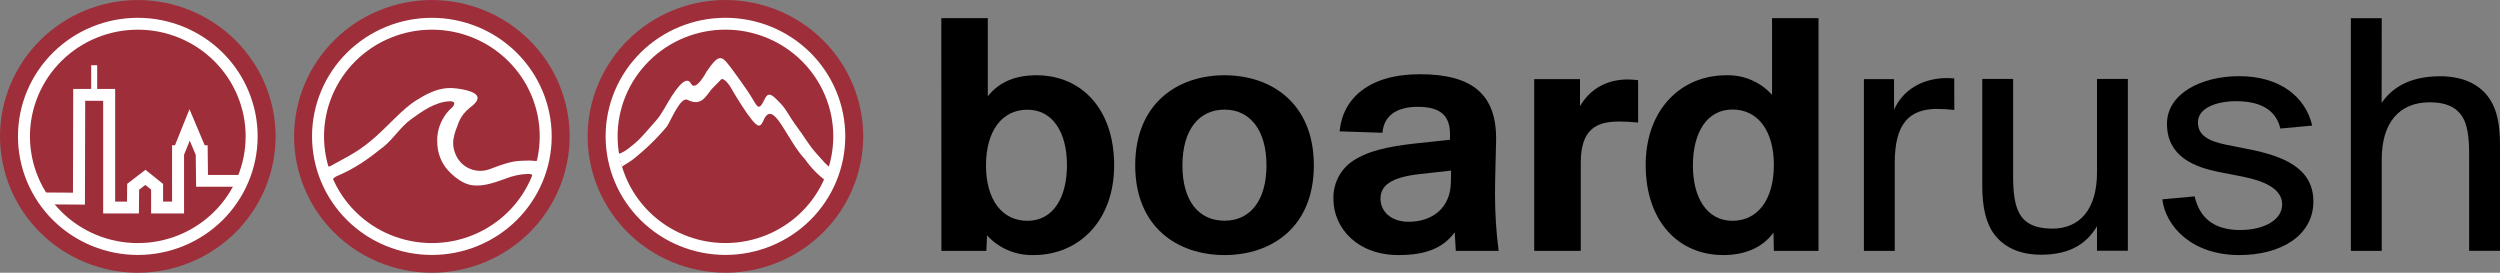 <svg xmlns="http://www.w3.org/2000/svg" width="275" height="30" viewBox="0 0 275 30" fill="none"><rect x="0" y="0" width="275" height="30" fill="#808080" stroke="none"/><g clip-path="url(#clip0_10_1265)"><path d="M103.545 1.996H108.659V10.594C109.938 8.963 111.773 8.279 114.011 8.279C118.954 8.279 122.556 11.979 122.556 18.187C122.556 24.239 118.723 28.057 113.691 28.057C112.732 28.083 111.778 27.904 110.895 27.532C110.013 27.159 109.222 26.602 108.577 25.898L108.498 27.594H103.555L103.545 1.996ZM108.458 18.197C108.458 21.898 110.175 24.288 113.013 24.288C115.85 24.288 117.366 21.744 117.366 18.158C117.366 14.571 115.807 12.067 113.013 12.067C110.218 12.067 108.458 14.408 108.458 18.197Z" fill="black"></path><path d="M134.7 8.278C139.89 8.278 144.523 11.402 144.523 18.187C144.523 24.972 139.89 28.057 134.7 28.057C129.51 28.057 124.873 24.972 124.873 18.187C124.873 11.402 129.506 8.278 134.7 8.278ZM134.7 24.278C137.534 24.278 139.313 22.041 139.313 18.187C139.313 14.333 137.517 12.057 134.7 12.057C131.882 12.057 130.067 14.284 130.067 18.197C130.067 22.109 131.863 24.278 134.7 24.278Z" fill="black"></path><path d="M147.356 14.448C147.685 10.861 150.552 8.165 156.184 8.165C161.974 8.165 164.65 10.398 164.571 15.449C164.531 17.532 164.452 19.576 164.452 21.347C164.448 23.436 164.581 25.522 164.851 27.594H160.139L160.017 25.55C158.741 27.284 156.863 28.057 153.828 28.057C149.313 28.057 146.677 25.087 146.677 21.888C146.65 21.13 146.802 20.377 147.121 19.687C147.44 18.998 147.918 18.391 148.516 17.917C150.193 16.645 152.628 16.104 155.904 15.758L159.499 15.374V14.722C159.499 12.485 158.142 11.751 155.944 11.751C153.746 11.751 152.23 12.638 152.071 14.604L147.356 14.448ZM159.618 18.765L156.138 19.152C153.063 19.498 151.854 20.385 151.854 21.849C151.854 23.238 152.971 24.395 154.968 24.395C157.446 24.395 159.601 22.967 159.601 19.922L159.618 18.765Z" fill="black"></path><path d="M180.195 13.482C179.492 13.405 178.784 13.367 178.076 13.368C175.562 13.368 173.885 14.255 173.885 17.877V27.594H168.764V8.702H173.799V11.676C174.956 9.719 176.795 8.741 179.072 8.741C179.446 8.746 179.82 8.772 180.192 8.82L180.195 13.482Z" fill="black"></path><path d="M200.036 27.594H195.126L195.083 25.589C193.808 27.323 191.811 28.057 189.574 28.057C184.631 28.057 181.025 24.356 181.025 18.148C181.025 12.097 184.861 8.279 189.893 8.279C190.841 8.251 191.783 8.43 192.652 8.803C193.522 9.176 194.298 9.734 194.925 10.437V1.996H200.036V27.594ZM195.126 18.138C195.126 14.438 193.406 12.048 190.572 12.048C187.738 12.048 186.219 14.611 186.219 18.197C186.219 21.784 187.774 24.288 190.572 24.288C193.37 24.288 195.126 21.927 195.126 18.148V18.138Z" fill="black"></path><path d="M214.975 12.096C214.351 12.023 213.724 11.984 213.096 11.979C209.982 11.979 208.424 13.639 208.424 17.877V27.594H205.029V8.702H208.344V12.057C209.333 9.899 211.38 8.663 213.976 8.588C214.306 8.583 214.636 8.596 214.965 8.627L214.975 12.096Z" fill="black"></path><path d="M230.67 24.894C229.593 26.668 227.872 28.018 224.518 28.018C222.122 28.018 220.445 27.17 219.407 25.82C218.448 24.588 218.049 22.775 218.049 20.424V8.686H221.443V19.364C221.443 21.294 221.644 22.527 222.082 23.375C222.722 24.646 224 25.148 225.757 25.148C228.831 25.148 230.67 22.951 230.67 18.98V8.686H234.064V27.578H230.67V24.894Z" fill="black"></path><path d="M250.838 14.137C250.321 11.94 248.442 11.131 245.964 11.131C243.848 11.131 241.772 11.865 241.772 13.446C241.772 14.91 242.929 15.526 245.008 15.95L247.365 16.413C251.039 17.147 254.473 18.419 254.473 22.158C254.473 25.898 250.917 28.057 246.327 28.057C241.093 28.057 238.217 24.894 237.857 21.927L241.413 21.601C241.931 23.883 243.45 25.302 246.406 25.302C249.121 25.302 251.039 24.147 251.039 22.488C251.039 20.753 249.042 19.905 246.755 19.442L244.198 18.94C241.364 18.402 238.368 17.206 238.368 13.622C238.368 10.306 242.122 8.379 246.317 8.379C250.709 8.379 253.583 10.577 254.344 13.815L250.838 14.137Z" fill="black"></path><path d="M261.98 11.324C263.101 9.667 265.058 8.389 268.413 8.389C271.049 8.389 272.885 9.351 273.923 10.972C274.684 12.165 275 13.746 275 15.983V27.587H271.606V16.893C271.606 14.887 271.369 13.694 270.887 12.882C270.169 11.725 268.97 11.252 267.263 11.252C263.987 11.252 261.99 13.41 261.99 17.535V27.597H258.596V1.999H261.99L261.98 11.324Z" fill="black"></path><path d="M29.329 15.002C29.329 18.72 27.836 22.286 25.178 24.915C22.521 27.545 18.917 29.022 15.158 29.022C11.4 29.022 7.796 27.545 5.139 24.915C2.481 22.286 0.988 18.72 0.988 15.002C0.988 11.283 2.481 7.717 5.139 5.088C7.796 2.459 11.4 0.981 15.158 0.981C18.917 0.981 22.521 2.459 25.178 5.088C27.836 7.717 29.329 11.283 29.329 15.002Z" fill="#9E2E3A"></path><path d="M15.159 30C11.14 29.996 7.287 28.414 4.445 25.602C1.603 22.791 0.004 18.978 0 15.002C0.005 11.026 1.604 7.214 4.446 4.402C7.287 1.59 11.14 0.009 15.159 0.003C19.177 0.009 23.03 1.59 25.872 4.402C28.714 7.214 30.312 11.026 30.318 15.002C30.313 18.978 28.715 22.791 25.873 25.602C23.031 28.414 19.178 29.996 15.159 30ZM15.159 1.96C11.663 1.96 8.31 3.334 5.838 5.78C3.366 8.226 1.977 11.543 1.977 15.002C1.977 18.461 3.366 21.778 5.838 24.224C8.31 26.67 11.663 28.044 15.159 28.044C18.655 28.044 22.008 26.67 24.48 24.224C26.952 21.778 28.34 18.461 28.34 15.002C28.34 11.543 26.952 8.226 24.48 5.78C22.008 3.334 18.655 1.96 15.159 1.96Z" fill="#9E2E3A"></path><path d="M20.246 23.479H16.621V20.857L15.985 20.342L15.303 20.867L15.28 23.479H11.348V11.089H9.371L9.342 22.507L4.82 22.478L4.827 21.174L8.027 21.193L8.056 9.785H12.667V22.175H13.972L13.988 20.225L16.002 18.676L17.939 20.235V22.175H18.928V15.98H19.247L20.843 12.015L22.517 15.98H22.84L22.876 19.24H27.005V20.544H21.574L21.531 17.036L20.872 15.471L20.246 17.023V23.479Z" fill="white"></path><path d="M10.69 7.176H10.031V10.437H10.69V7.176Z" fill="white"></path><path d="M15.158 28.044C11.662 28.044 8.309 26.669 5.837 24.224C3.365 21.778 1.977 18.46 1.977 15.002C1.977 11.543 3.365 8.225 5.837 5.779C8.309 3.334 11.662 1.959 15.158 1.959C18.654 1.959 22.007 3.334 24.479 5.779C26.951 8.225 28.34 11.543 28.34 15.002C28.34 18.46 26.951 21.778 24.479 24.224C22.007 26.669 18.654 28.044 15.158 28.044ZM15.158 3.264C12.012 3.264 8.994 4.5 6.769 6.702C4.545 8.903 3.295 11.889 3.295 15.002C3.295 18.115 4.545 21.1 6.769 23.301C8.994 25.503 12.012 26.739 15.158 26.739C18.305 26.739 21.322 25.503 23.547 23.301C25.772 21.1 27.021 18.115 27.021 15.002C27.021 11.889 25.772 8.903 23.547 6.702C21.322 4.5 18.305 3.264 15.158 3.264Z" fill="white"></path><path d="M61.676 15.002C61.676 18.72 60.183 22.286 57.526 24.915C54.868 27.545 51.264 29.022 47.506 29.022C43.748 29.022 40.144 27.545 37.486 24.915C34.829 22.286 33.336 18.72 33.336 15.002C33.336 11.283 34.829 7.717 37.486 5.088C40.144 2.459 43.748 0.981 47.506 0.981C51.264 0.981 54.868 2.459 57.526 5.088C60.183 7.717 61.676 11.283 61.676 15.002Z" fill="#9E2E3A"></path><path d="M47.506 30C43.486 30 39.63 28.42 36.788 25.607C33.945 22.794 32.348 18.98 32.348 15.002C32.352 11.025 33.95 7.213 36.792 4.401C39.634 1.589 43.487 0.008 47.506 0.003C51.525 0.009 55.378 1.59 58.219 4.402C61.061 7.214 62.66 11.026 62.665 15.002C62.661 18.978 61.062 22.791 58.221 25.602C55.379 28.414 51.526 29.996 47.506 30ZM47.506 1.96C44.011 1.96 40.658 3.334 38.186 5.78C35.714 8.226 34.325 11.543 34.325 15.002C34.325 18.461 35.714 21.778 38.186 24.224C40.658 26.67 44.011 28.044 47.506 28.044C51.002 28.044 54.355 26.67 56.827 24.224C59.299 21.778 60.688 18.461 60.688 15.002C60.684 11.544 59.294 8.229 56.822 5.784C54.351 3.34 51.001 1.964 47.506 1.96Z" fill="#9E2E3A"></path><path d="M47.506 28.044C44.01 28.044 40.657 26.669 38.185 24.224C35.713 21.778 34.324 18.46 34.324 15.002C34.324 11.543 35.713 8.225 38.185 5.779C40.657 3.334 44.01 1.959 47.506 1.959C51 1.964 54.351 3.339 56.822 5.784C59.293 8.229 60.683 11.544 60.687 15.002C60.687 18.46 59.298 21.778 56.827 24.224C54.355 26.669 51.002 28.044 47.506 28.044ZM47.506 3.264C44.359 3.264 41.342 4.5 39.117 6.702C36.892 8.903 35.642 11.889 35.642 15.002C35.642 18.115 36.892 21.1 39.117 23.301C41.342 25.503 44.359 26.739 47.506 26.739C50.652 26.739 53.67 25.503 55.894 23.301C58.119 21.1 59.369 18.115 59.369 15.002C59.369 11.889 58.119 8.903 55.894 6.702C53.67 4.5 50.652 3.264 47.506 3.264Z" fill="white"></path><path d="M36.588 19.762C36.588 19.694 36.835 19.482 36.918 19.436C39.04 18.536 40.381 17.587 42.19 16.143C43.215 15.328 44.121 13.909 45.179 13.146C46.428 12.243 47.862 11.19 49.513 11.138C50.241 11.138 49.984 11.634 49.549 11.989C49.285 12.239 49.054 12.522 48.864 12.83C48.296 13.701 48.029 14.731 48.102 15.765C48.128 16.622 48.388 17.457 48.854 18.181C49.229 18.79 50.627 20.277 52.07 20.391C53.121 20.473 54.001 20.241 55.612 19.651C56.383 19.343 57.201 19.166 58.031 19.13C58.605 19.13 58.598 19.279 58.545 19.498C58.545 19.498 58.806 18.823 58.806 18.846C58.983 18.473 59.089 18.07 59.119 17.659C59.083 17.763 58.443 17.659 58.318 17.659C57.178 17.685 56.73 17.688 55.925 17.904C55.266 18.083 54.466 18.373 53.83 18.621C53.184 18.852 52.476 18.851 51.83 18.619C51.185 18.386 50.642 17.937 50.297 17.349C49.453 15.82 49.967 14.741 50.491 13.371C50.751 12.781 51.154 12.264 51.665 11.865C52.653 11.132 53.227 10.316 50.963 9.85C49.282 9.504 48.05 9.606 45.743 11.06C44.342 11.943 42.602 13.913 41.37 14.995C39.538 16.625 38.562 17.046 36.407 18.233C36.305 18.291 36.153 18.383 36.031 18.256" fill="white"></path><path d="M93.967 14.998C93.967 18.717 92.474 22.283 89.817 24.912C87.159 27.541 83.555 29.018 79.797 29.018C76.039 29.018 72.435 27.541 69.777 24.912C67.12 22.283 65.627 18.717 65.627 14.998C65.627 11.28 67.12 7.714 69.777 5.084C72.435 2.455 76.039 0.978 79.797 0.978C83.555 0.978 87.159 2.455 89.817 5.084C92.474 7.714 93.967 11.28 93.967 14.998Z" fill="#9E2E3A"></path><path d="M79.797 29.997C75.779 29.992 71.926 28.41 69.084 25.598C66.243 22.787 64.644 18.975 64.639 14.998C64.644 11.022 66.243 7.21 69.084 4.399C71.926 1.587 75.779 0.005 79.797 0C83.816 0.005 87.669 1.587 90.51 4.399C93.352 7.21 94.951 11.022 94.956 14.998C94.951 18.975 93.352 22.787 90.51 25.598C87.669 28.41 83.816 29.992 79.797 29.997ZM79.797 1.956C76.302 1.956 72.949 3.33 70.477 5.776C68.005 8.222 66.616 11.539 66.616 14.998C66.616 18.457 68.005 21.775 70.477 24.221C72.949 26.666 76.302 28.04 79.797 28.04C83.293 28.04 86.646 26.666 89.118 24.221C91.59 21.775 92.979 18.457 92.979 14.998C92.979 11.539 91.59 8.222 89.118 5.776C86.646 3.33 83.293 1.956 79.797 1.956Z" fill="#9E2E3A"></path><path d="M79.799 28.041C76.303 28.041 72.95 26.667 70.478 24.221C68.006 21.775 66.617 18.458 66.617 14.999C66.617 11.54 68.006 8.222 70.478 5.776C72.95 3.331 76.303 1.957 79.799 1.957C83.295 1.957 86.647 3.331 89.12 5.776C91.591 8.222 92.98 11.54 92.98 14.999C92.98 18.458 91.591 21.775 89.12 24.221C86.647 26.667 83.295 28.041 79.799 28.041ZM79.799 3.261C76.652 3.261 73.635 4.497 71.41 6.699C69.185 8.9 67.935 11.886 67.935 14.999C67.935 18.112 69.185 21.097 71.41 23.299C73.635 25.5 76.652 26.736 79.799 26.736C82.945 26.736 85.963 25.5 88.187 23.299C90.412 21.097 91.662 18.112 91.662 14.999C91.662 11.886 90.412 8.9 88.187 6.699C85.963 4.497 82.945 3.261 79.799 3.261Z" fill="white"></path><path d="M68.412 18.373C68.43 18.323 68.466 18.282 68.514 18.259C68.824 18.086 69.371 17.717 69.569 17.577C70.957 16.492 72.226 15.266 73.355 13.919C73.767 13.332 74.854 10.574 75.635 10.985C77.158 11.744 77.636 10.577 78.272 9.811L79.26 8.803C79.54 8.392 80.183 9.309 80.305 9.488C80.305 9.488 82.836 13.938 83.478 13.805C83.518 13.805 83.709 13.877 83.986 13.238C85.064 10.75 86.523 15.409 88.557 17.522C89.189 18.434 89.969 19.238 90.863 19.902L90.913 19.941C91.128 19.451 91.306 18.947 91.447 18.431C91.43 18.439 91.411 18.443 91.392 18.443C91.374 18.443 91.355 18.439 91.338 18.431C90.975 18.233 90.55 17.727 89.842 16.928C88.814 15.761 88.853 15.546 87.387 13.563C86.866 12.856 86.5 12.051 85.891 11.412C85.093 10.583 84.573 9.964 84.144 10.848C83.34 12.514 83.366 11.643 82.167 9.918C81.623 9.139 81.326 8.696 80.7 7.854C79.409 6.12 79.218 5.706 77.735 7.854C77.735 7.854 76.535 10.163 76.014 9.204C75.721 8.666 75.161 8.604 73.895 10.567C73.348 11.418 72.815 12.523 72.202 13.221C70.834 14.757 70.455 15.314 69.265 16.224C68.972 16.473 68.644 16.68 68.293 16.84C68.02 16.968 68.023 16.866 68 16.84" fill="white"></path></g><defs><clipPath id="clip0_10_1265"><rect width="275" height="30" fill="white"></rect></clipPath></defs></svg>
